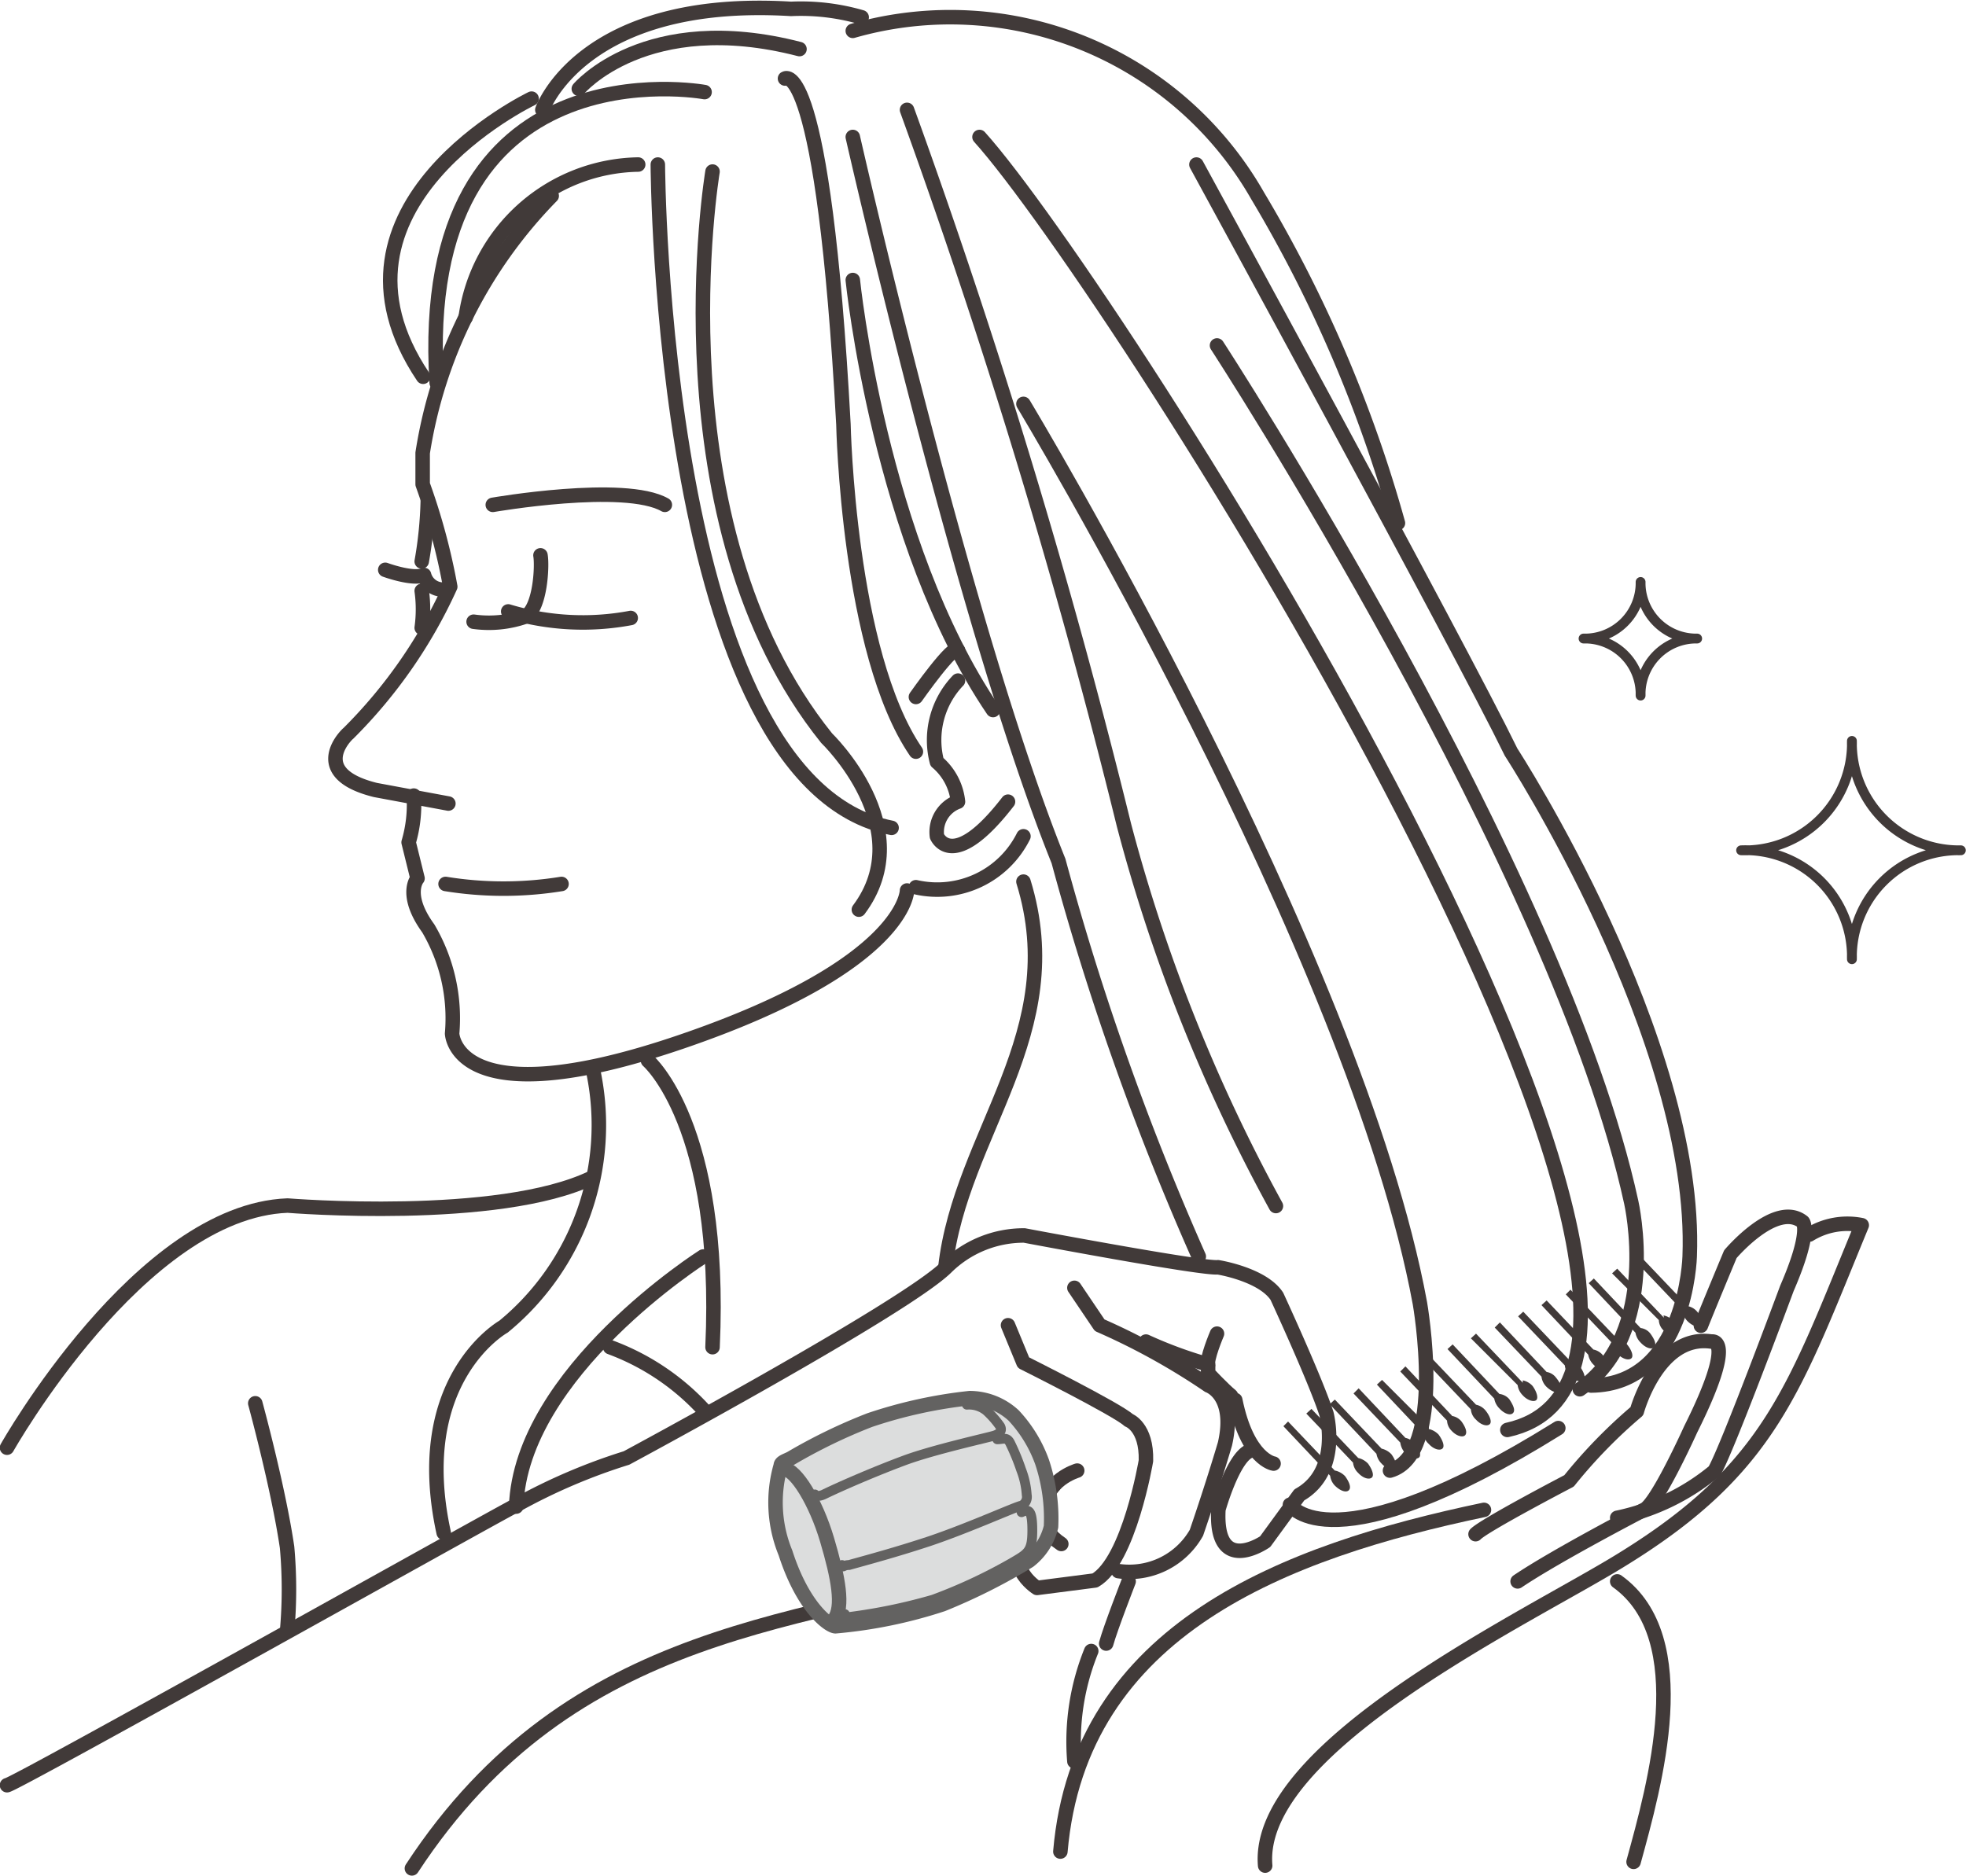 <svg xmlns="http://www.w3.org/2000/svg" xmlns:xlink="http://www.w3.org/1999/xlink" viewBox="0 0 42.05 40.13"><defs><style>.cls-1,.cls-3,.cls-6,.cls-8,.cls-9{fill:none;}.cls-2{clip-path:url(#clip-path);}.cls-3,.cls-6{stroke:#413a39;}.cls-3,.cls-6,.cls-8,.cls-9{stroke-linecap:round;stroke-linejoin:round;}.cls-3,.cls-8{stroke-width:0.31px;}.cls-4{fill:#413a39;}.cls-5{clip-path:url(#clip-path-2);}.cls-6,.cls-9{stroke-width:0.21px;}.cls-7{fill:#dcdddd;}.cls-8,.cls-9{stroke:#636261;}</style><clipPath id="clip-path" transform="translate(-0.76 -0.81)"><rect class="cls-1" width="42.73" height="40.93"/></clipPath><clipPath id="clip-path-2" transform="translate(-0.76 -0.81)"><rect class="cls-1" width="42.8" height="50.54"/></clipPath></defs><g id="レイヤー_2" data-name="レイヤー 2"><g id="text"><g class="cls-2"><path class="cls-3" d="M10.35,18l-1.56-.29c-1.49-.37-.58-1.22-.58-1.21a10.61,10.61,0,0,0,2.18-3.14,13.59,13.59,0,0,0-.59-2.19V10.5A10.07,10.07,0,0,1,12.56,5" transform="translate(-0.76 -0.81)"/><path class="cls-3" d="M9.91,11.52a8.5,8.5,0,0,1-.13,1.3" transform="translate(-0.76 -0.81)"/><path class="cls-3" d="M20.16,19.86s0,1.59-4.84,3.24-4.89-.18-4.89-.18a3.79,3.79,0,0,0-.51-2.25c-.53-.73-.23-1.07-.23-1.07l-.19-.77a2.86,2.86,0,0,0,.11-1" transform="translate(-0.76 -0.81)"/><path class="cls-3" d="M10.29,19.72a7.74,7.74,0,0,0,2.48,0" transform="translate(-0.76 -0.81)"/><path class="cls-3" d="M9,13s.6.22.83.11a.42.42,0,0,0,.51.3" transform="translate(-0.76 -0.81)"/><path class="cls-3" d="M9.78,13.45a2.88,2.88,0,0,1,0,.79" transform="translate(-0.76 -0.81)"/><path class="cls-3" d="M10.89,14.11A2.38,2.38,0,0,0,12,14c.32-.19.36-1.09.32-1.31" transform="translate(-0.76 -0.81)"/><path class="cls-3" d="M11.63,13.89a5.52,5.52,0,0,0,2.62.14" transform="translate(-0.76 -0.81)"/><path class="cls-3" d="M11.3,11.61s2.82-.49,3.68,0" transform="translate(-0.76 -0.81)"/><path class="cls-3" d="M14.83,4.33s.05,13.22,5,14.19" transform="translate(-0.76 -0.81)"/><path class="cls-3" d="M14.41,4.33A3.79,3.79,0,0,0,10.72,7.6" transform="translate(-0.76 -0.81)"/><path class="cls-3" d="M15.83,2.78S9.64,1.64,10.1,9" transform="translate(-0.76 -0.81)"/><path class="cls-3" d="M17.55,2.49s.82-.53,1.25,7.4c0,0,.1,4.88,1.55,7" transform="translate(-0.76 -0.81)"/><path class="cls-3" d="M19,3.74s2.37,10.45,4.4,15.49a58.63,58.63,0,0,0,3,8.46" transform="translate(-0.76 -0.81)"/><path class="cls-3" d="M20.35,19.79a2.06,2.06,0,0,0,2.3-1.09" transform="translate(-0.76 -0.81)"/><path class="cls-3" d="M19,1.47A7.57,7.57,0,0,1,27.66,5a28.58,28.58,0,0,1,3,7" transform="translate(-0.76 -0.81)"/><path class="cls-3" d="M26.35,4.33S32,14.68,33.08,16.9c0,0,4,6.15,3.82,10.79,0,0-.07,2.74-2.11,2.76" transform="translate(-0.76 -0.81)"/><path class="cls-3" d="M14.62,23.5s1.6,1.37,1.38,6.13" transform="translate(-0.76 -0.81)"/><path class="cls-3" d="M16,4.48S14.74,12,18.44,16.6c0,0,2,1.92.69,3.67" transform="translate(-0.76 -0.81)"/><path class="cls-3" d="M19,6.8S19.57,12.42,22,16" transform="translate(-0.76 -0.81)"/><path class="cls-3" d="M20.35,15.72s.82-1.17.9-1" transform="translate(-0.76 -0.81)"/><path class="cls-3" d="M21.25,15.37a1.84,1.84,0,0,0-.45,1.74,1.29,1.29,0,0,1,.45.85.69.69,0,0,0-.45.74s.33.8,1.52-.74" transform="translate(-0.76 -0.81)"/><path class="cls-3" d="M13.46,23.78a5.58,5.58,0,0,1-1.93,5.41s-2,1.12-1.28,4.41" transform="translate(-0.76 -0.81)"/><path class="cls-3" d="M12.36,3.16S13.2.73,17.68,1a4.65,4.65,0,0,1,1.51.18" transform="translate(-0.76 -0.81)"/><path class="cls-3" d="M13.14,2.71s1.43-1.7,4.72-.85" transform="translate(-0.76 -0.81)"/><path class="cls-3" d="M26.79,8.2s7.32,11.25,8.86,18.33c0,0,.64,2.79-1.1,4" transform="translate(-0.76 -0.81)"/><path class="cls-3" d="M22.65,9.45s7.11,11.8,8.48,19.24c0,0,.57,3.24-.64,3.58" transform="translate(-0.76 -0.81)"/><path class="cls-3" d="M20.16,3.16a150.51,150.51,0,0,1,4.64,15.3,36,36,0,0,0,3.25,8.15" transform="translate(-0.76 -0.81)"/><path class="cls-3" d="M.91,39c.15,0,10.38-5.73,10.91-6a12.51,12.51,0,0,1,2.34-1S20.11,28.8,21,27.92a2.36,2.36,0,0,1,1.67-.68s3.81.72,4.14.68c0,0,.95.15,1.26.62,0,0,.81,1.75,1.06,2.51,0,0,.33,1.23-.58,1.74l-.73,1s-1.08.75-1-.69c0,0,.31-1.11.67-1.25" transform="translate(-0.76 -0.81)"/><path class="cls-3" d="M23.74,28.36l.54.8a14.38,14.38,0,0,1,2.33,1.29s.59.2.35,1.25c0,0-.24.82-.61,1.9a1.65,1.65,0,0,1-1.67.82" transform="translate(-0.76 -0.81)"/><path class="cls-3" d="M22.32,29.16l.33.8s2,1,2.25,1.23c0,0,.39.14.37.87,0,0-.36,2.14-1.09,2.56l-1.24.16s-.87-.55,0-1.18" transform="translate(-0.76 -0.81)"/><path class="cls-3" d="M23.3,32.59A9.43,9.43,0,0,1,21.78,32a2.41,2.41,0,0,1-.53-1" transform="translate(-0.76 -0.81)"/><path class="cls-3" d="M23.8,32.27s-.71.21-.68.84c0,0-.2.37.34.73" transform="translate(-0.76 -0.81)"/><path class="cls-3" d="M9.57,40.78c3.43-5.24,8.43-5.24,13-6.54" transform="translate(-0.76 -0.81)"/><path class="cls-3" d="M26.79,29.34s-.24.56-.19.7l0,.15s.33.35.49.48" transform="translate(-0.76 -0.81)"/><path class="cls-3" d="M25.27,29.51A9.24,9.24,0,0,0,26.6,30" transform="translate(-0.76 -0.81)"/><path class="cls-3" d="M.91,31.78s2.85-5.06,6-5.18c0,0,4.52.37,6.52-.6" transform="translate(-0.76 -0.81)"/><path class="cls-3" d="M15.8,27.69s-3.9,2.47-4,5.35" transform="translate(-0.76 -0.81)"/><path class="cls-3" d="M24.9,34.64s-.39,1-.48,1.33" transform="translate(-0.76 -0.81)"/><path class="cls-3" d="M23.44,40.42c.41-4.77,4.82-6.42,9.06-7.31" transform="translate(-0.76 -0.81)"/><path class="cls-3" d="M27.82,40.72c-.22-2.57,5.72-5.35,7.67-6.57,3.15-1.95,3.65-3.64,5.09-7.13a1.55,1.55,0,0,0-1.12.2" transform="translate(-0.76 -0.81)"/><path class="cls-3" d="M35.35,33.28a4.78,4.78,0,0,0,2.08-1c.29-.51,1.55-3.91,1.55-3.91.53-1.22.34-1.42.34-1.42-.58-.46-1.55.69-1.55.69s-.48,1.15-.63,1.53" transform="translate(-0.76 -0.81)"/><path class="cls-3" d="M33.22,34.64c.83-.56,2.7-1.53,2.7-1.53.27-.1,1-1.72,1-1.72,1-2,.45-1.88.45-1.88C36.22,29.34,35.77,31,35.77,31a10.9,10.9,0,0,0-1.45,1.49s-1.82.95-2,1.14" transform="translate(-0.76 -0.81)"/><path class="cls-3" d="M28.35,33s.86,1.4,5.74-1.64" transform="translate(-0.76 -0.81)"/><path class="cls-3" d="M35.35,34.64c1.69,1.21.8,4.36.35,6" transform="translate(-0.76 -0.81)"/><path class="cls-3" d="M24.1,36.13a5.16,5.16,0,0,0-.36,2.36" transform="translate(-0.76 -0.81)"/><path class="cls-3" d="M12.13,2.92S7.35,5.21,9.81,8.87" transform="translate(-0.76 -0.81)"/><path class="cls-3" d="M22.65,19.67c1,3.24-1.34,5.37-1.67,8.25" transform="translate(-0.76 -0.81)"/><path class="cls-3" d="M13.81,29.63a5.13,5.13,0,0,1,2,1.34" transform="translate(-0.76 -0.81)"/><path class="cls-3" d="M6.22,30.83s.49,1.79.68,3.08a10.05,10.05,0,0,1,0,1.8" transform="translate(-0.76 -0.81)"/><path class="cls-4" d="M36.86,28.75l-1-1.05-.11.1,1,1.05a.36.36,0,0,0,.1.22c.11.11.24.15.3.1s0-.19-.09-.3a.35.35,0,0,0-.21-.12" transform="translate(-0.76 -0.81)"/><path class="cls-4" d="M36.35,29l-1-1.05-.11.1,1,1a.32.32,0,0,0,.1.22c.11.11.24.15.29.1s0-.19-.08-.3a.38.38,0,0,0-.21-.12" transform="translate(-0.76 -0.81)"/><path class="cls-4" d="M35.85,29.22l-1-1.06-.11.1,1,1.06a.39.39,0,0,0,.11.21c.1.11.23.16.29.1s0-.18-.08-.29a.31.31,0,0,0-.21-.12" transform="translate(-0.76 -0.81)"/><path class="cls-4" d="M35.35,29.45l-1-1.05-.1.1,1,1.05a.36.36,0,0,0,.1.22c.11.11.24.15.3.1s0-.19-.09-.3a.36.36,0,0,0-.2-.12" transform="translate(-0.76 -0.81)"/><path class="cls-4" d="M34.84,29.68l-1-1.05-.11.1,1,1.06a.39.39,0,0,0,.11.21c.1.11.24.16.29.1s0-.18-.08-.29a.35.35,0,0,0-.21-.13" transform="translate(-0.76 -0.81)"/><path class="cls-4" d="M34.34,29.92l-1-1.05-.11.1,1,1.05a.33.33,0,0,0,.11.22c.1.11.23.15.29.1s0-.19-.08-.3a.42.42,0,0,0-.21-.12" transform="translate(-0.76 -0.81)"/><path class="cls-4" d="M33.84,30.16l-1-1.06-.11.11,1,1.05a.37.37,0,0,0,.1.21c.11.11.24.16.3.1s0-.18-.09-.29a.31.31,0,0,0-.2-.12" transform="translate(-0.76 -0.81)"/><path class="cls-4" d="M33.33,30.39l-1-1.05-.11.1,1,1a.38.38,0,0,0,.11.22c.1.11.24.15.29.1s0-.19-.08-.3a.38.38,0,0,0-.21-.12" transform="translate(-0.76 -0.81)"/><path class="cls-4" d="M32.83,30.63l-1-1.06-.11.1,1,1.06a.39.39,0,0,0,.11.21c.1.11.23.16.29.1s0-.18-.08-.3a.33.33,0,0,0-.21-.11" transform="translate(-0.76 -0.81)"/><path class="cls-4" d="M32.33,30.86l-1-1.05-.11.1,1,1.05a.33.33,0,0,0,.11.22c.1.11.23.15.29.1s0-.19-.09-.3a.36.36,0,0,0-.2-.12" transform="translate(-0.76 -0.81)"/><path class="cls-4" d="M31.82,31.1l-1-1.06-.11.11,1,1.05a.33.33,0,0,0,.1.22c.1.11.24.15.29.09s0-.18-.08-.29a.33.33,0,0,0-.21-.12" transform="translate(-0.76 -0.81)"/><path class="cls-4" d="M31.32,31.33l-1-1-.11.1,1,1.06a.33.33,0,0,0,.11.21c.1.11.23.15.29.1s0-.19-.08-.3a.42.42,0,0,0-.21-.12" transform="translate(-0.76 -0.81)"/><path class="cls-4" d="M30.82,31.57l-1-1.06-.11.11,1,1.05a.42.42,0,0,0,.1.22c.11.11.24.15.3.1s0-.19-.09-.3a.36.36,0,0,0-.2-.12" transform="translate(-0.76 -0.81)"/><path class="cls-4" d="M30.31,31.8l-1-1.05-.11.1,1,1.06a.39.39,0,0,0,.11.21c.1.11.24.16.29.1s0-.19-.08-.3a.42.42,0,0,0-.21-.12" transform="translate(-0.76 -0.81)"/><path class="cls-4" d="M29.81,32l-1-1.05-.11.1,1,1.05a.35.35,0,0,0,.11.22c.1.11.23.15.29.1s0-.19-.08-.3a.42.42,0,0,0-.21-.12" transform="translate(-0.76 -0.81)"/><path class="cls-4" d="M29.31,32.27l-1-1.05-.1.1,1,1.06a.37.37,0,0,0,.1.21c.11.11.24.16.3.1s0-.19-.08-.3a.42.42,0,0,0-.21-.12" transform="translate(-0.76 -0.81)"/><path class="cls-3" d="M28,32.12s-.56-.08-.82-1.36" transform="translate(-0.76 -0.81)"/><path class="cls-3" d="M21.71,3.74C24.54,6.88,39.35,30,33,31.4" transform="translate(-0.76 -0.81)"/></g><g class="cls-5"><path class="cls-6" d="M40.37,21.33A2.28,2.28,0,0,1,42.7,19a2.29,2.29,0,0,1-2.33-2.34A2.29,2.29,0,0,1,38,19,2.28,2.28,0,0,1,40.37,21.33Z" transform="translate(-0.76 -0.81)"/><path class="cls-6" d="M35.85,15.69a1.19,1.19,0,0,1,1.21-1.22,1.19,1.19,0,0,1-1.21-1.21,1.19,1.19,0,0,1-1.22,1.21A1.19,1.19,0,0,1,35.85,15.69Z" transform="translate(-0.76 -0.81)"/><path class="cls-7" d="M17.46,32.16c0-.07.11-.1.21-.15a11.61,11.61,0,0,1,1.69-.82,10,10,0,0,1,2.14-.47,1.39,1.39,0,0,1,.94.37,2.89,2.89,0,0,1,.61,1,3.83,3.83,0,0,1,.19,1.38,1.3,1.3,0,0,1-.47.73,12.67,12.67,0,0,1-1.85.93,10.12,10.12,0,0,1-2.29.47c-.13,0-.69-.39-1.07-1.57a2.84,2.84,0,0,1-.1-1.84" transform="translate(-0.76 -0.81)"/><path class="cls-8" d="M17.46,32.16c0-.07.11-.1.21-.15a11.61,11.61,0,0,1,1.69-.82,10,10,0,0,1,2.14-.47,1.39,1.39,0,0,1,.94.37,2.89,2.89,0,0,1,.61,1,3.83,3.83,0,0,1,.19,1.38,1.3,1.3,0,0,1-.47.73,12.67,12.67,0,0,1-1.85.93,10.12,10.12,0,0,1-2.29.47c-.13,0-.69-.39-1.07-1.57A2.84,2.84,0,0,1,17.46,32.16Z" transform="translate(-0.76 -0.81)"/><path class="cls-7" d="M22.09,31.6c.13,0,.21-.06.28.09a4.67,4.67,0,0,1,.23.56,1.81,1.81,0,0,1,.12.54.21.21,0,0,1-.11.23c-.08,0-1.13.48-2,.77-.7.23-1.26.38-1.69.5-.13,0-.13.07-.15,0" transform="translate(-0.76 -0.81)"/><path class="cls-9" d="M22.09,31.6c.13,0,.21-.06.28.09a4.67,4.67,0,0,1,.23.56,1.81,1.81,0,0,1,.12.54.21.21,0,0,1-.11.23c-.08,0-1.13.48-2,.77-.7.23-1.26.38-1.69.5-.13,0-.13.07-.15,0" transform="translate(-0.76 -0.81)"/><path class="cls-7" d="M21.44,30.86a.59.59,0,0,1,.42.13,2,2,0,0,1,.29.33c.05.09,0,.16-.12.2s-1.3.3-1.92.53-1.36.55-1.73.73c0,0-.14.07-.19,0" transform="translate(-0.76 -0.81)"/><path class="cls-9" d="M21.44,30.86a.59.59,0,0,1,.42.13,2,2,0,0,1,.29.33c.05.09,0,.16-.12.2s-1.3.3-1.92.53-1.36.55-1.73.73c0,0-.14.07-.19,0" transform="translate(-0.76 -0.81)"/><path class="cls-7" d="M22.61,33.16c.15-.07.23-.06.23.39s-.09.49-.43.69a11.15,11.15,0,0,1-1.69.79,11.81,11.81,0,0,1-1.78.37c-.07,0-.1,0-.11-.06" transform="translate(-0.76 -0.81)"/><path class="cls-9" d="M22.61,33.16c.15-.07.23-.06.23.39s-.09.49-.43.69a11.15,11.15,0,0,1-1.69.79,11.81,11.81,0,0,1-1.78.37c-.07,0-.1,0-.11-.06" transform="translate(-0.76 -0.81)"/><path class="cls-7" d="M17.53,32.24c.25,0,.68.7.92,1.51s.36,1.44.15,1.71" transform="translate(-0.76 -0.81)"/><path class="cls-8" d="M17.53,32.24c.25,0,.68.7.92,1.51s.36,1.44.15,1.71" transform="translate(-0.76 -0.81)"/></g></g></g></svg>